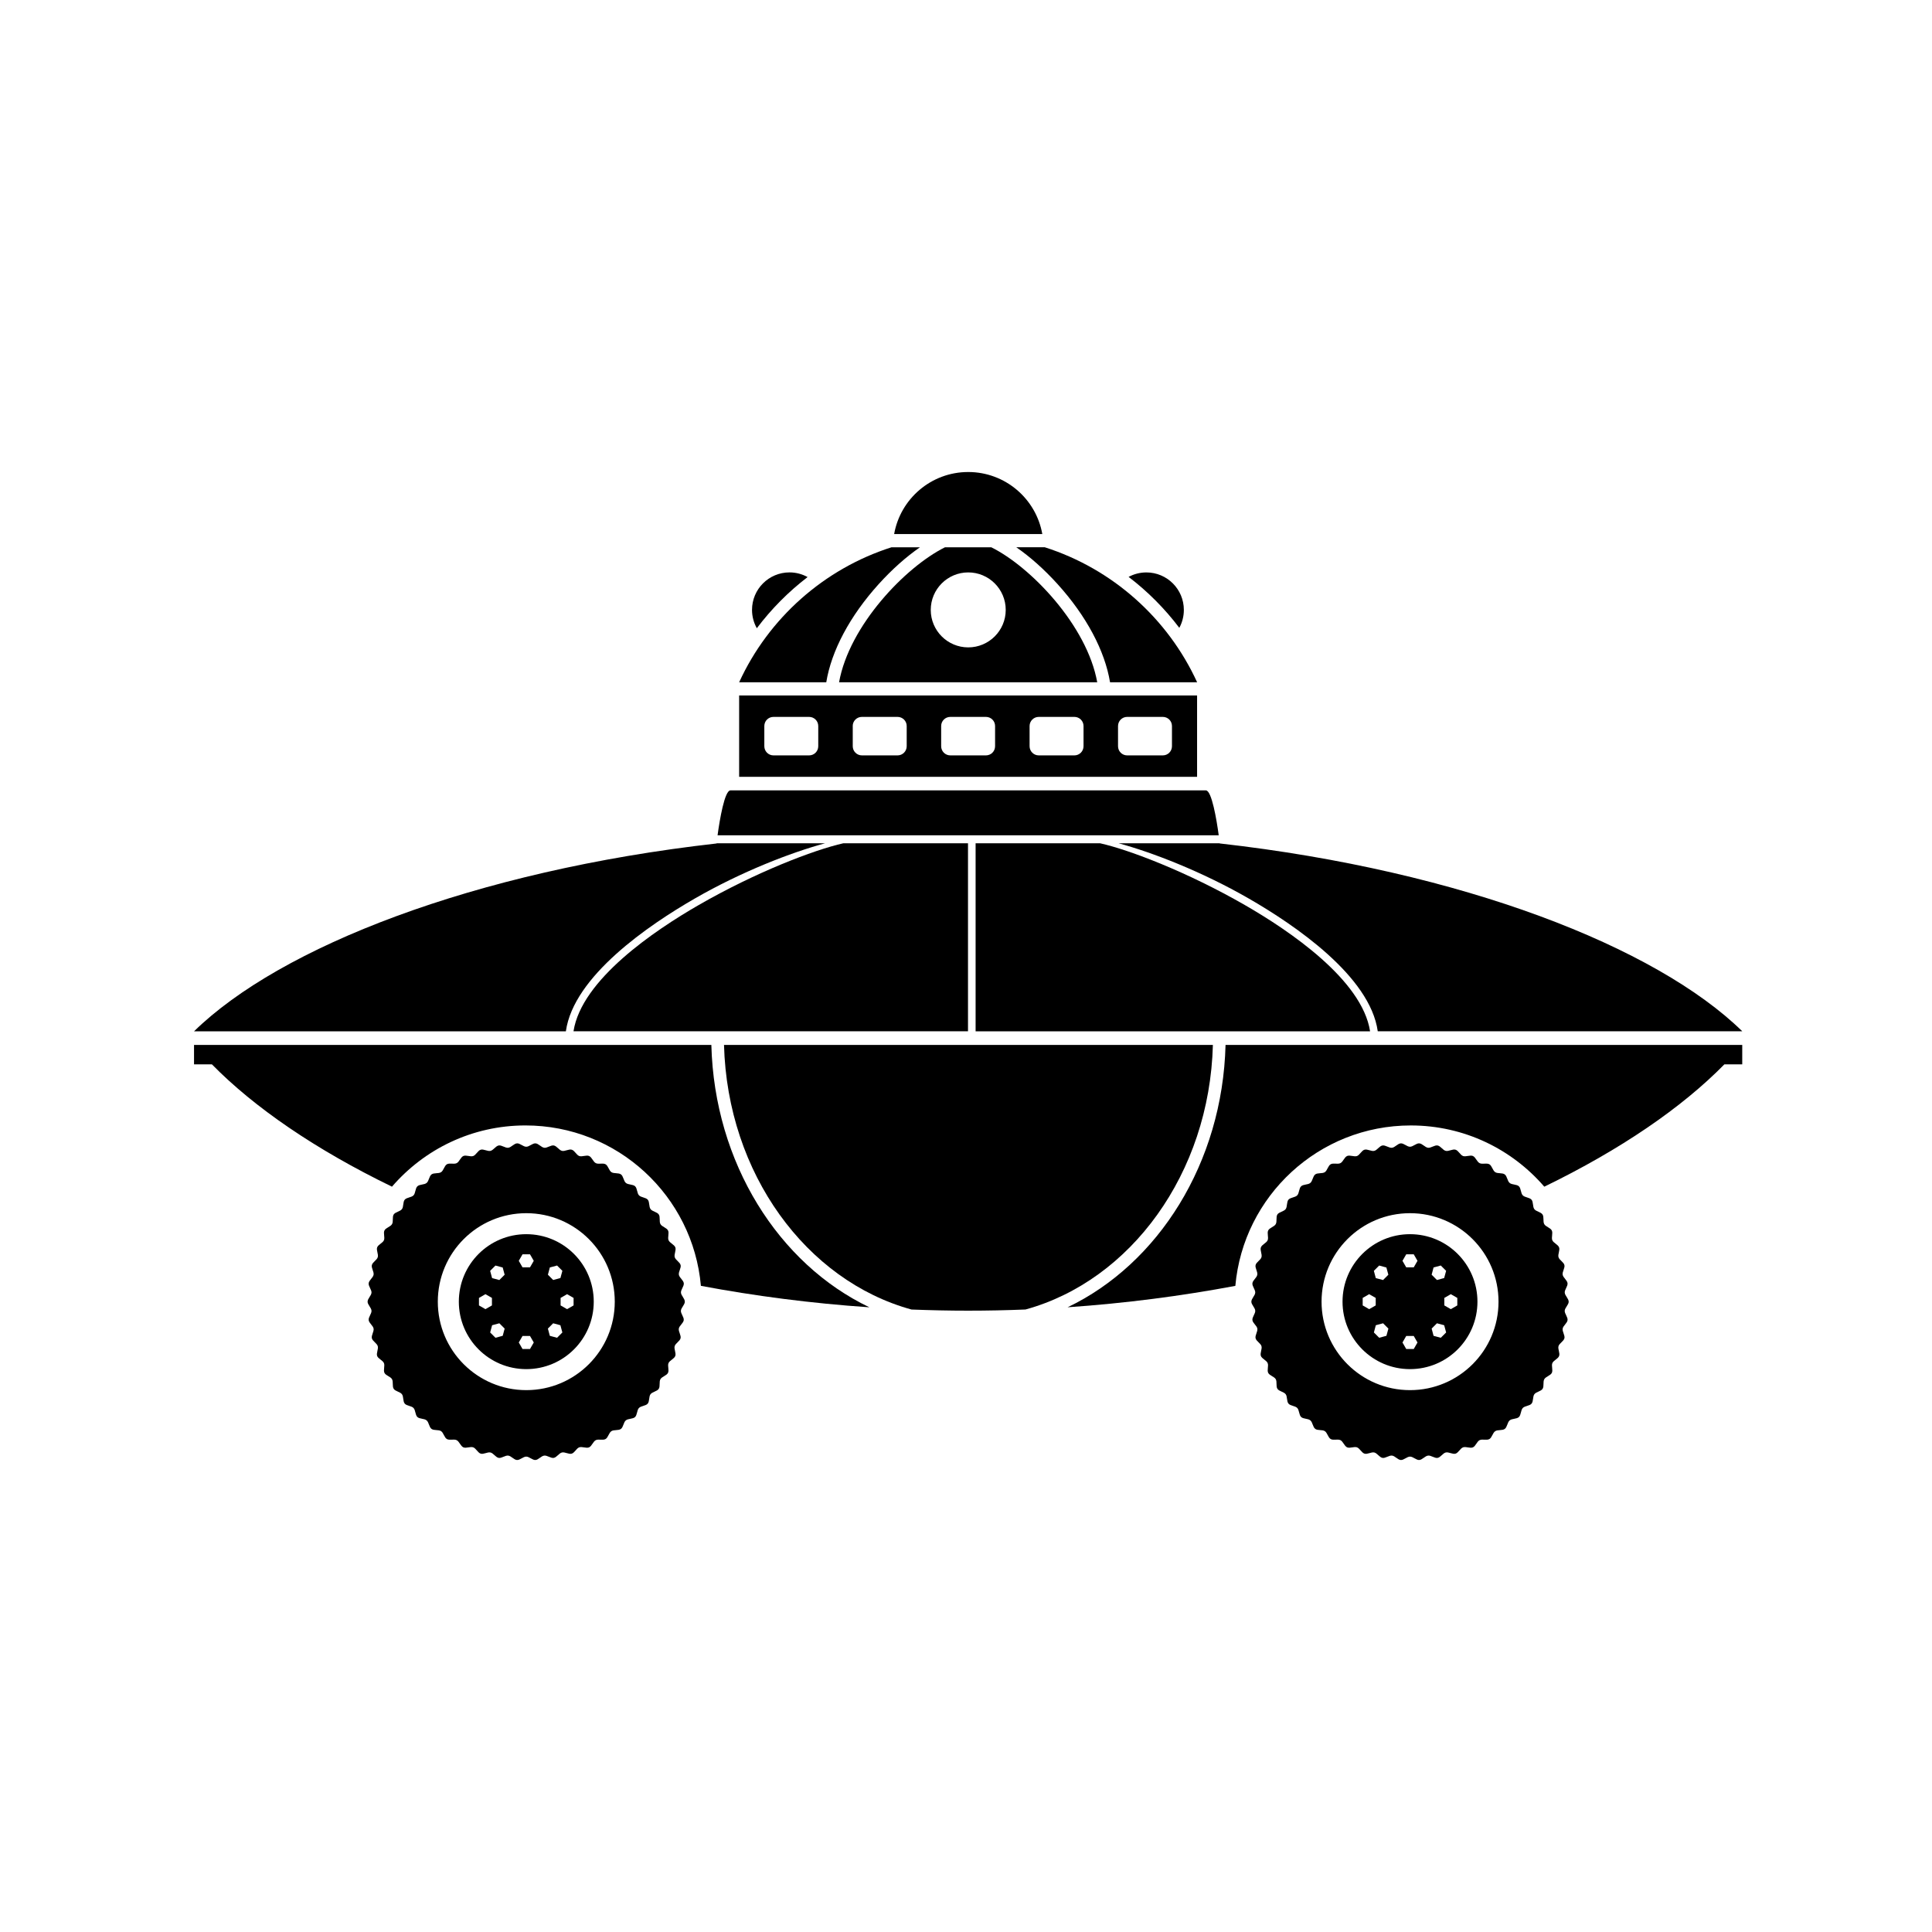 <?xml version="1.0" encoding="UTF-8"?>
<!-- Uploaded to: ICON Repo, www.svgrepo.com, Generator: ICON Repo Mixer Tools -->
<svg fill="#000000" width="800px" height="800px" version="1.1" viewBox="144 144 512 512" xmlns="http://www.w3.org/2000/svg">
 <g>
  <path d="m463.57 353.46h-126c-1.535 0-2.856 7.82-3.406 11.895h132.81c-0.543-4.074-1.859-11.895-3.398-11.895z"/>
  <path d="m424.28 298.81c7.644 8.449 12.523 17.68 13.891 25.996h23.078c-7.766-16.934-22.418-30.047-40.375-35.777h-7.547c3.633 2.512 7.394 5.844 10.953 9.781z"/>
  <path d="m400.59 269.09c-9.824 0-17.98 7.098-19.633 16.445h39.266c-1.652-9.348-9.82-16.445-19.633-16.445z"/>
  <path d="m358.02 296.93c-1.422-0.785-3.055-1.238-4.797-1.238-5.488 0-9.93 4.449-9.93 9.934 0 1.77 0.465 3.422 1.273 4.863 3.856-5.121 8.391-9.68 13.453-13.559z"/>
  <path d="m456.53 310.38c0.77-1.41 1.203-3.031 1.203-4.746 0-5.481-4.445-9.934-9.934-9.934-1.699 0-3.301 0.43-4.707 1.184 5.066 3.863 9.582 8.402 13.438 13.496z"/>
  <path d="m339.88 349.86h121.36v-21.555h-121.36zm100.41-13.457c0-1.34 1.082-2.418 2.414-2.418h9.461c1.34 0 2.418 1.082 2.418 2.418v5.359c0 1.336-1.082 2.422-2.418 2.422h-9.461c-1.336 0-2.414-1.09-2.414-2.422zm-23.438 0c0-1.34 1.094-2.418 2.418-2.418h9.461c1.336 0 2.418 1.082 2.418 2.418v5.359c0 1.336-1.09 2.422-2.418 2.422h-9.461c-1.328 0-2.418-1.09-2.418-2.422zm-23.434 0c0-1.34 1.082-2.418 2.422-2.418h9.445c1.344 0 2.422 1.082 2.422 2.418v5.359c0 1.336-1.082 2.422-2.422 2.422h-9.445c-1.34 0-2.422-1.09-2.422-2.422zm-23.438 0c0-1.34 1.09-2.418 2.422-2.418h9.461c1.336 0 2.422 1.082 2.422 2.418v5.359c0 1.336-1.09 2.422-2.422 2.422h-9.453c-1.336 0-2.422-1.09-2.422-2.422v-5.359zm-23.426 0c0-1.34 1.082-2.418 2.418-2.418h9.457c1.336 0 2.418 1.082 2.418 2.418v5.359c0 1.336-1.082 2.422-2.418 2.422h-9.457c-1.336 0-2.418-1.09-2.418-2.422z"/>
  <path d="m376.85 298.81c3.559-3.941 7.324-7.269 10.953-9.777h-7.543c-17.949 5.727-32.605 18.836-40.379 35.777h23.09c1.355-8.32 6.242-17.551 13.879-26z"/>
  <path d="m406.71 289.04h-12.289c-10.438 5.184-25.371 20.723-28.059 35.777h68.414c-2.695-15.055-17.625-30.598-28.066-35.777zm-6.117 26.523c-5.488 0-9.934-4.449-9.934-9.934 0-5.481 4.449-9.934 9.934-9.934 5.481 0 9.934 4.449 9.934 9.934 0 5.488-4.453 9.934-9.934 9.934z"/>
  <path d="m474.89 382.09c12.188 7.008 32.199 20.598 34.23 35.211h96.602c-22.793-22.305-74.129-42.512-138.49-49.781 0-0.004 0-0.031-0.012-0.047h-26.793c8.945 2.418 22.113 7.512 34.461 14.617z"/>
  <path d="m295.98 417.3h104.55v-49.828h-33.023c-7.875 1.777-23.234 7.68-38.324 16.359-11.781 6.777-31.098 19.824-33.199 33.469z"/>
  <path d="m328.18 382.09c12.352-7.109 25.52-12.195 34.465-14.609h-28.73c0 0.016-0.004 0.035-0.004 0.047-64.367 7.269-115.69 27.477-138.49 49.781h98.539c2.031-14.625 22.031-28.211 34.219-35.219z"/>
  <path d="m473.89 383.84c-15.094-8.68-30.449-14.582-38.328-16.359h-33.016v49.828h104.54c-2.098-13.645-21.414-26.691-33.195-33.469z"/>
  <path d="m465.43 420.91h-129.56c0.902 34.094 21.828 62.484 49.691 70.129 4.957 0.191 9.961 0.301 15.008 0.301 5.106 0 10.184-0.105 15.199-0.309 27.84-7.648 48.758-36.035 49.66-70.121z"/>
  <path d="m426.93 490.44c15.375-1.059 30.25-3.004 44.449-5.672 2.121-23.832 22.129-42.512 46.496-42.512 14.152 0 26.816 6.293 35.379 16.227 20.203-9.801 36.527-21 47.727-32.422h4.731v-5.148h-136.93c-0.797 31.312-17.859 58.047-41.855 69.527z"/>
  <path d="m332.51 420.91h-137.09v5.148h4.734c11.195 11.422 27.512 22.617 47.723 32.422 8.566-9.934 21.23-16.227 35.371-16.227 24.379 0 44.387 18.676 46.496 42.508 14.273 2.684 29.215 4.641 44.656 5.688-24.004-11.469-41.086-38.211-41.887-69.539z"/>
  <path d="m324.46 486.56c-0.047-0.805 0.848-1.691 0.754-2.492-0.098-0.797-1.168-1.457-1.305-2.242-0.141-0.801 0.645-1.785 0.465-2.562-0.191-0.789-1.328-1.32-1.562-2.086-0.23-0.77 0.434-1.844 0.16-2.606-0.277-0.75-1.477-1.152-1.793-1.891-0.316-0.742 0.215-1.875-0.145-2.594-0.363-0.727-1.598-0.973-1.996-1.672-0.406-0.695-0.004-1.891-0.449-2.559-0.441-0.68-1.699-0.781-2.18-1.422-0.484-0.648-0.223-1.883-0.742-2.5-0.52-0.613-1.777-0.574-2.328-1.16-0.551-0.586-0.438-1.832-1.027-2.398-0.586-0.551-1.828-0.359-2.449-0.887-0.613-0.52-0.645-1.773-1.293-2.254-0.645-0.484-1.863-0.156-2.535-0.598-0.672-0.441-0.848-1.688-1.551-2.09-0.695-0.402-1.863 0.066-2.586-0.301-0.719-0.359-1.043-1.57-1.785-1.898-0.734-0.316-1.844 0.281-2.606 0.012-0.75-0.281-1.215-1.449-1.988-1.676-0.77-0.238-1.797 0.492-2.586 0.309-0.781-0.18-1.375-1.293-2.176-1.43-0.789-0.137-1.727 0.707-2.527 0.605-0.797-0.098-1.516-1.125-2.324-1.164-0.801-0.051-1.633 0.898-2.445 0.898s-1.648-0.945-2.445-0.898c-0.812 0.047-1.531 1.074-2.328 1.164-0.801 0.102-1.738-0.742-2.527-0.605-0.797 0.137-1.395 1.25-2.172 1.43-0.789 0.188-1.812-0.539-2.586-0.309-0.777 0.227-1.234 1.395-1.996 1.676-0.754 0.273-1.863-0.328-2.602-0.012-0.742 0.316-1.062 1.543-1.777 1.898-0.727 0.363-1.891-0.105-2.59 0.297-0.695 0.406-0.871 1.652-1.547 2.098-0.676 0.441-1.891 0.109-2.535 0.594-0.645 0.488-0.676 1.742-1.293 2.258-0.613 0.523-1.863 0.328-2.449 0.887-0.586 0.551-0.473 1.805-1.023 2.398-0.555 0.586-1.812 0.539-2.332 1.152-0.52 0.621-0.262 1.855-0.742 2.504-0.484 0.637-1.738 0.742-2.18 1.41-0.441 0.68-0.039 1.875-0.449 2.57-0.402 0.699-1.637 0.945-2 1.668-0.363 0.719 0.172 1.855-0.145 2.602-0.316 0.734-1.516 1.133-1.793 1.891-0.277 0.754 0.395 1.824 0.156 2.602-0.227 0.77-1.371 1.293-1.559 2.086-0.188 0.781 0.598 1.77 0.457 2.559-0.137 0.797-1.211 1.449-1.305 2.254-0.098 0.801 0.801 1.688 0.754 2.492-0.047 0.797-1.039 1.578-1.039 2.398 0 0.801 0.988 1.578 1.039 2.387 0.051 0.805-0.848 1.691-0.75 2.488 0.09 0.801 1.164 1.461 1.301 2.246 0.141 0.801-0.641 1.785-0.457 2.562 0.188 0.789 1.328 1.32 1.562 2.086 0.23 0.77-0.434 1.848-0.16 2.606 0.273 0.754 1.473 1.152 1.793 1.883 0.316 0.734-0.215 1.883 0.145 2.602 0.363 0.727 1.598 0.969 2 1.668 0.402 0.699 0.004 1.895 0.449 2.562 0.441 0.676 1.699 0.781 2.18 1.426 0.484 0.645 0.223 1.879 0.742 2.492 0.52 0.613 1.777 0.574 2.328 1.16 0.555 0.586 0.438 1.832 1.023 2.387 0.586 0.559 1.832 0.367 2.449 0.898 0.621 0.516 0.648 1.777 1.293 2.254 0.645 0.484 1.859 0.156 2.535 0.594 0.672 0.449 0.848 1.699 1.547 2.098 0.695 0.402 1.863-0.066 2.586 0.297 0.719 0.363 1.043 1.578 1.785 1.906 0.734 0.316 1.848-0.281 2.606-0.004 0.754 0.277 1.215 1.441 1.988 1.672 0.77 0.238 1.793-0.492 2.586-0.309 0.781 0.18 1.375 1.289 2.172 1.43 0.789 0.137 1.727-0.707 2.527-0.605 0.797 0.09 1.516 1.125 2.324 1.164 0.801 0.051 1.637-0.898 2.445-0.898 0.812 0 1.648 0.945 2.445 0.898 0.812-0.047 1.527-1.078 2.324-1.164 0.805-0.102 1.742 0.742 2.527 0.605 0.801-0.141 1.391-1.25 2.172-1.43 0.789-0.188 1.82 0.539 2.59 0.309 0.777-0.23 1.234-1.395 1.988-1.672 0.762-0.277 1.863 0.324 2.606 0.004 0.742-0.324 1.062-1.543 1.785-1.906 0.719-0.359 1.891 0.105 2.586-0.297 0.699-0.398 0.871-1.648 1.551-2.09 0.672-0.441 1.891-0.109 2.527-0.598 0.645-0.48 0.68-1.738 1.293-2.254 0.621-0.523 1.863-0.332 2.449-0.887 0.59-0.559 0.473-1.805 1.027-2.398 0.555-0.586 1.809-0.539 2.332-1.16 0.516-0.609 0.258-1.848 0.742-2.492 0.48-0.641 1.734-0.746 2.176-1.422 0.441-0.676 0.047-1.867 0.449-2.562 0.406-0.699 1.641-0.945 2-1.672 0.363-0.715-0.176-1.855 0.145-2.594 0.316-0.734 1.516-1.133 1.789-1.891 0.277-0.75-0.387-1.824-0.16-2.602 0.23-0.77 1.371-1.301 1.562-2.09 0.188-0.777-0.598-1.762-0.465-2.562 0.141-0.785 1.215-1.441 1.309-2.246 0.09-0.797-0.801-1.684-0.754-2.488 0.047-0.801 1.039-1.582 1.039-2.387 0.012-0.832-0.977-1.613-1.027-2.41zm-40.988 25.84c-12.953 0-23.449-10.496-23.449-23.441 0-12.957 10.496-23.453 23.449-23.453s23.449 10.496 23.449 23.453c-0.004 12.945-10.5 23.441-23.449 23.441z"/>
  <path d="m283.47 471.07c-9.875 0-17.875 8.004-17.875 17.887 0 9.871 8 17.875 17.875 17.875s17.879-8.004 17.879-17.875c0-9.883-8.004-17.887-17.879-17.887zm6.242 8.82 1.918-0.516 1.406 1.406-0.52 1.914-1.914 0.52-1.402-1.406zm-18.781 10.059v-1.988l1.719-0.992 1.719 0.992v1.988l-1.719 0.992zm6.293 8.051-1.918 0.523-1.406-1.406 0.516-1.918 1.918-0.516 1.406 1.406zm-0.895-14.777-1.918-0.516-0.516-1.918 1.406-1.406 1.918 0.516 0.516 1.918zm8.129 18.273h-1.984l-0.992-1.723 0.992-1.723h1.984l0.996 1.723zm0-21.641h-1.984l-0.992-1.723 0.992-1.723h1.984l0.996 1.723zm7.172 18.668-1.918-0.516-0.516-1.918 1.402-1.406 1.914 0.516 0.52 1.918zm4.375-8.574-1.719 0.992-1.723-0.992v-1.988l1.723-0.992 1.719 0.992z"/>
  <path d="m558.67 486.56c-0.055-0.805 0.84-1.691 0.742-2.492-0.086-0.797-1.152-1.457-1.293-2.242-0.141-0.801 0.645-1.785 0.465-2.562-0.18-0.789-1.328-1.32-1.559-2.086-0.242-0.77 0.434-1.844 0.145-2.606-0.273-0.75-1.465-1.152-1.789-1.891-0.312-0.742 0.215-1.875-0.141-2.594-0.367-0.727-1.598-0.973-1.996-1.672-0.402-0.695-0.012-1.891-0.457-2.559-0.441-0.68-1.699-0.781-2.172-1.422-0.488-0.648-0.227-1.883-0.746-2.5-0.52-0.613-1.773-0.574-2.324-1.16-0.559-0.586-0.441-1.832-1.027-2.398-0.578-0.551-1.832-0.359-2.453-0.887-0.613-0.52-0.645-1.773-1.293-2.254-0.641-0.484-1.859-0.156-2.527-0.598-0.672-0.441-0.855-1.688-1.547-2.09-0.707-0.402-1.875 0.066-2.586-0.301-0.73-0.359-1.039-1.57-1.785-1.898-0.734-0.316-1.848 0.281-2.606 0.012-0.754-0.281-1.215-1.449-1.996-1.676-0.766-0.238-1.789 0.492-2.586 0.309-0.777-0.18-1.371-1.293-2.172-1.43-0.801-0.137-1.734 0.707-2.527 0.605-0.801-0.098-1.527-1.125-2.336-1.164-0.785-0.051-1.633 0.898-2.445 0.898-0.805 0-1.637-0.945-2.438-0.898-0.812 0.047-1.527 1.074-2.324 1.164-0.801 0.102-1.742-0.742-2.535-0.605-0.797 0.137-1.391 1.25-2.172 1.43-0.785 0.188-1.812-0.539-2.586-0.309-0.777 0.227-1.246 1.395-1.988 1.676-0.766 0.273-1.867-0.328-2.609-0.012-0.746 0.316-1.066 1.543-1.785 1.898-0.715 0.363-1.895-0.105-2.586 0.297-0.707 0.406-0.875 1.652-1.551 2.098-0.68 0.441-1.891 0.109-2.539 0.594-0.645 0.488-0.676 1.742-1.301 2.258-0.609 0.523-1.855 0.328-2.438 0.887-0.586 0.551-0.48 1.805-1.027 2.398-0.551 0.586-1.809 0.539-2.328 1.152-0.52 0.621-0.262 1.855-0.742 2.504-0.488 0.637-1.738 0.742-2.188 1.41-0.441 0.68-0.035 1.875-0.441 2.57-0.402 0.699-1.633 0.945-1.996 1.668-0.367 0.719 0.172 1.855-0.152 2.602-0.312 0.734-1.512 1.133-1.789 1.891-0.273 0.754 0.387 1.824 0.156 2.602-0.227 0.77-1.371 1.293-1.559 2.086-0.18 0.781 0.594 1.77 0.453 2.559-0.125 0.797-1.203 1.449-1.293 2.254-0.098 0.801 0.797 1.688 0.75 2.492-0.051 0.797-1.031 1.578-1.031 2.398 0 0.801 0.984 1.578 1.031 2.387 0.047 0.805-0.848 1.691-0.75 2.488 0.09 0.801 1.164 1.461 1.309 2.246 0.125 0.801-0.648 1.785-0.469 2.562 0.18 0.789 1.328 1.32 1.559 2.086 0.23 0.77-0.43 1.848-0.156 2.606 0.281 0.75 1.477 1.152 1.789 1.883 0.324 0.734-0.215 1.883 0.152 2.602 0.363 0.727 1.586 0.969 1.996 1.668 0.406 0.699 0.004 1.895 0.449 2.562 0.449 0.676 1.699 0.781 2.188 1.426 0.48 0.645 0.223 1.879 0.742 2.492 0.516 0.613 1.773 0.574 2.328 1.16 0.551 0.586 0.441 1.832 1.027 2.387 0.586 0.559 1.824 0.367 2.438 0.898 0.621 0.516 0.648 1.777 1.301 2.254 0.645 0.484 1.859 0.156 2.535 0.594 0.68 0.449 0.852 1.699 1.559 2.098 0.691 0.402 1.855-0.066 2.586 0.297 0.715 0.363 1.031 1.578 1.773 1.906 0.746 0.316 1.848-0.281 2.606-0.004 0.754 0.277 1.223 1.441 2 1.672 0.766 0.238 1.793-0.492 2.586-0.309 0.777 0.18 1.371 1.289 2.172 1.43 0.789 0.137 1.734-0.707 2.535-0.605 0.797 0.09 1.512 1.125 2.324 1.164 0.801 0.051 1.633-0.898 2.438-0.898 0.812 0 1.656 0.945 2.445 0.898 0.812-0.047 1.535-1.078 2.336-1.164 0.797-0.102 1.727 0.742 2.527 0.605 0.797-0.141 1.391-1.25 2.16-1.43 0.801-0.188 1.824 0.539 2.594 0.309 0.766-0.23 1.234-1.395 1.996-1.672 0.75-0.277 1.855 0.324 2.606 0.004 0.734-0.324 1.059-1.543 1.773-1.906 0.727-0.359 1.895 0.105 2.602-0.297 0.691-0.398 0.863-1.648 1.547-2.09 0.672-0.441 1.879-0.109 2.527-0.598 0.648-0.48 0.68-1.738 1.293-2.254 0.621-0.523 1.859-0.332 2.445-0.887 0.594-0.559 0.48-1.805 1.027-2.398 0.551-0.586 1.812-0.539 2.332-1.16 0.523-0.609 0.262-1.848 0.746-2.492 0.473-0.641 1.727-0.746 2.172-1.422 0.449-0.676 0.047-1.867 0.457-2.562 0.398-0.699 1.629-0.945 1.996-1.672 0.359-0.715-0.172-1.855 0.141-2.594 0.324-0.734 1.523-1.133 1.789-1.891 0.289-0.75-0.387-1.824-0.16-2.602 0.242-0.77 1.371-1.301 1.57-2.09 0.18-0.777-0.605-1.762-0.465-2.562 0.137-0.785 1.211-1.441 1.293-2.246 0.102-0.797-0.797-1.684-0.754-2.488 0.055-0.801 1.055-1.582 1.055-2.387-0.008-0.832-1.008-1.613-1.047-2.41zm-41.004 25.84c-12.949 0-23.441-10.496-23.441-23.441 0-12.957 10.496-23.453 23.441-23.453 12.949 0 23.457 10.496 23.457 23.453 0.004 12.945-10.504 23.441-23.457 23.441z"/>
  <path d="m517.66 471.07c-9.863 0-17.875 8.004-17.875 17.887 0 9.871 8.012 17.875 17.875 17.875 9.883 0 17.879-8.004 17.879-17.875 0-9.883-7.996-17.887-17.879-17.887zm6.25 8.82 1.914-0.516 1.414 1.406-0.52 1.914-1.914 0.52-1.406-1.406zm-18.785 10.059v-1.988l1.719-0.992 1.734 0.992v1.988l-1.734 0.992zm6.293 8.051-1.914 0.523-1.406-1.406 0.508-1.918 1.926-0.516 1.406 1.406zm-0.895-14.777-1.926-0.516-0.508-1.918 1.406-1.406 1.914 0.516 0.52 1.918zm8.137 18.273h-1.996l-0.992-1.723 0.992-1.723h1.996l0.992 1.723zm0-21.641h-1.996l-0.992-1.723 0.992-1.723h1.996l0.992 1.723zm7.164 18.668-1.914-0.516-0.508-1.918 1.406-1.406 1.914 0.516 0.52 1.918zm4.379-8.574-1.719 0.992-1.723-0.992v-1.988l1.723-0.992 1.719 0.992z"/>
 </g>
</svg>